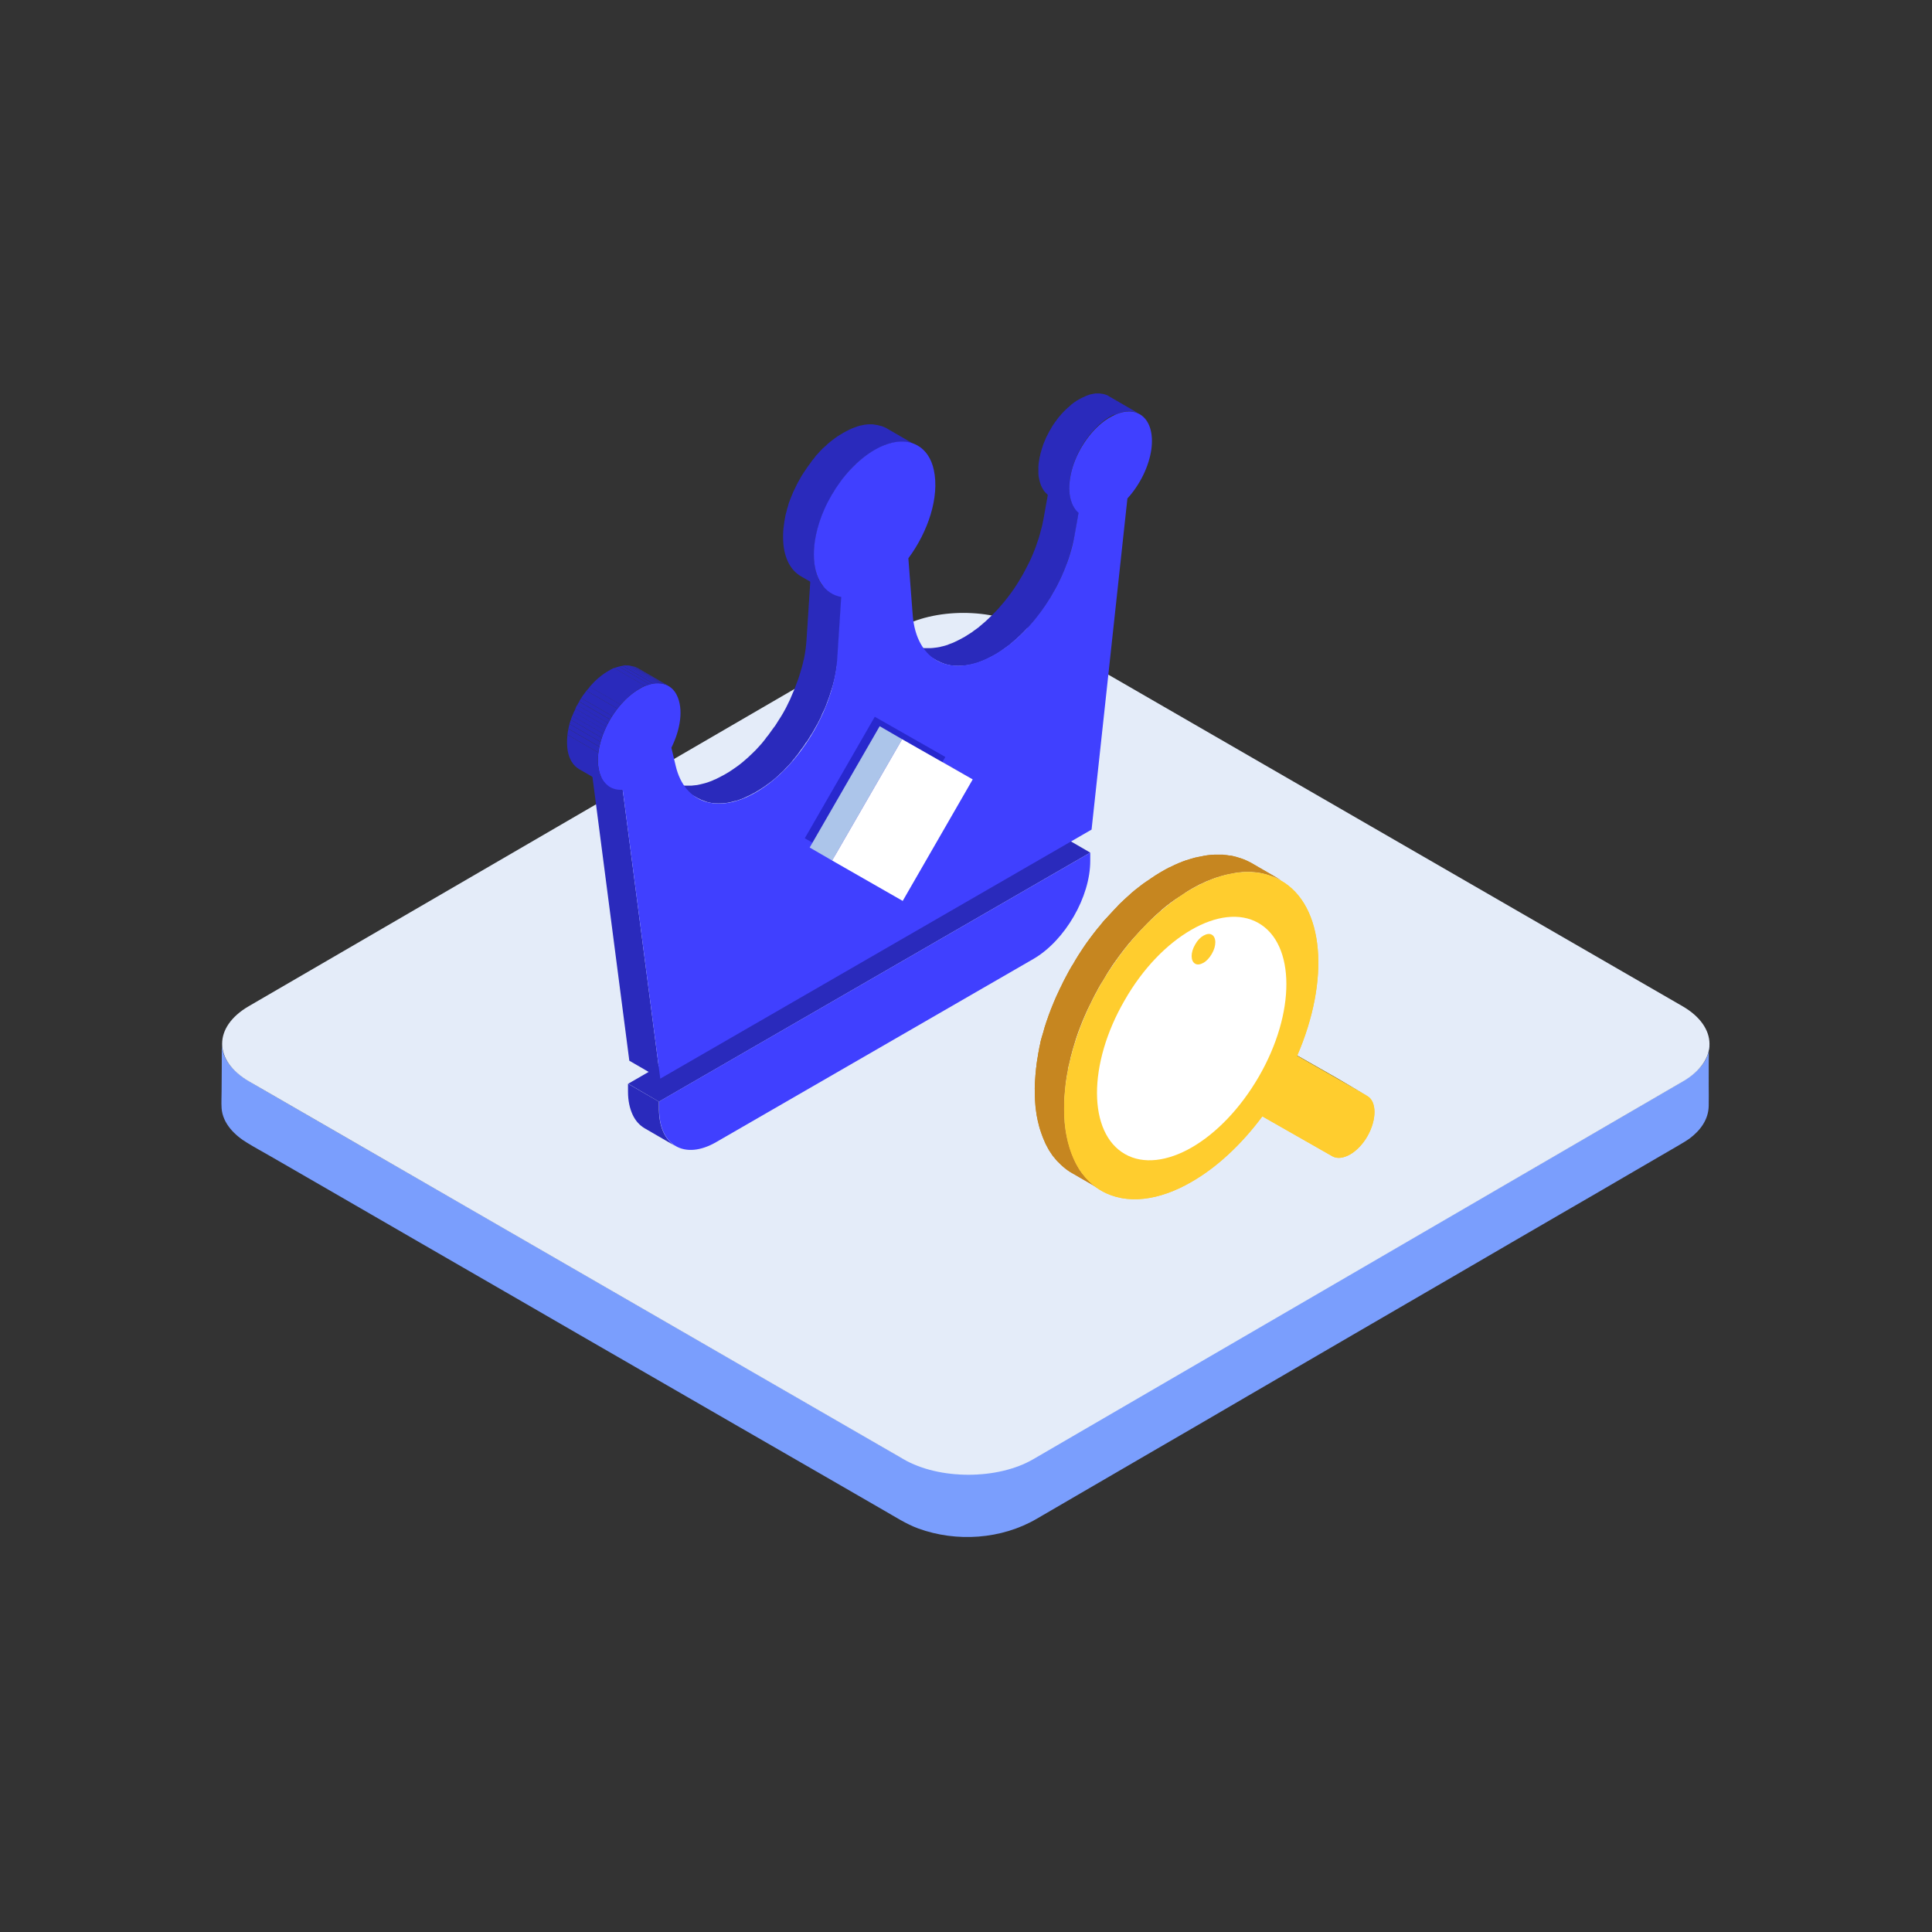 <?xml version="1.0" encoding="UTF-8" standalone="no"?>
<!-- Uploaded to: SVG Repo, www.svgrepo.com, Generator: SVG Repo Mixer Tools -->

<svg
   width="800"
   height="800"
   viewBox="0 0 1024 1024"
   class="icon"
   version="1.1"
   id="svg18"
   xmlns="http://www.w3.org/2000/svg"
   xmlns:svg="http://www.w3.org/2000/svg">
  <rect x="0" y="0" width="1024" height="1024" fill="#333333" stroke="none"/>
  <defs
     id="defs18" />
  <g
     id="g39"
     transform="translate(-0.246,0.704)">
    <path
       d="m 906.3,554.2 c -1.1,11 -11.2,16.5 -19.8,21.5 -8,4.6 -16,9.3 -23.9,13.9 -12.8,7.4 -25.5,14.8 -38.3,22.2 -16,9.3 -31.9,18.6 -47.9,27.8 -17.6,10.2 -35.2,20.5 -52.9,30.7 -17.7,10.3 -35.4,20.6 -53.2,30.9 -16.3,9.5 -32.5,18.9 -48.8,28.4 -13.3,7.7 -26.5,15.4 -39.8,23.1 -8.7,5 -17.4,10.1 -26.1,15.1 -6.6,3.8 -12.8,7.6 -20.3,9.8 -19.5,5.6 -41.1,3.7 -58.7,-6.5 -6.3,-3.7 -12.7,-7.3 -19,-11 -11.6,-6.7 -23.1,-13.3 -34.7,-20 -15.2,-8.8 -30.4,-17.6 -45.6,-26.3 -17.3,-10 -34.7,-20 -52,-30 -17.9,-10.3 -35.8,-20.7 -53.7,-31 -16.9,-9.8 -33.8,-19.5 -50.8,-29.3 l -43.2,-24.9 c -10.3,-6 -20.7,-11.9 -31,-17.9 -4.7,-2.7 -9.4,-5.4 -14.1,-8.2 -7.4,-4.3 -14.7,-11.1 -14.7,-20.3 0,8.4 0,16.8 -0.1,25.3 0,3 -0.2,6.1 0,9.2 0.6,8.1 7,14.4 13.7,18.4 4.1,2.5 8.3,4.8 12.5,7.2 10.8,6.2 21.6,12.5 32.4,18.7 15.6,9 31.1,18 46.7,27 18.5,10.7 37.1,21.4 55.6,32.1 19.3,11.2 38.6,22.3 58,33.5 18.4,10.6 36.7,21.2 55.1,31.8 15.3,8.8 30.5,17.6 45.8,26.4 10.3,6 20.7,11.9 31,17.9 6,3.4 11.9,7.3 18.4,9.7 20.3,7.4 44.1,5.8 62.8,-5.1 7.1,-4.1 14.2,-8.3 21.3,-12.4 13.1,-7.6 26.2,-15.2 39.2,-22.8 17.1,-9.9 34.1,-19.8 51.2,-29.8 19.1,-11.1 38.2,-22.2 57.2,-33.3 l 57.3,-33.3 c 17.1,-10 34.2,-19.9 51.4,-29.9 13.3,-7.7 26.6,-15.4 39.9,-23.2 7.3,-4.3 14.7,-8.5 22,-12.8 2.2,-1.3 4.5,-2.6 6.6,-4.1 5.6,-4.2 10,-10 10.1,-17.3 0.1,-3.7 0,-7.3 0,-11 0,-7.3 0,-14.7 0.1,-22 0.4,0.7 0.3,1.3 0.3,1.8 -0.1,0.2 0,-0.3 0,0 z m 0.1,-1.6 z"
       fill="#7a9efd"
       id="path1-3" />
    <path
       d="m 892,532.6 c 19,11 19.1,28.9 0.2,39.9 L 547.9,772.7 c -18.9,11 -49.8,11 -68.8,0 L 132.3,572.5 c -19,-11 -19.1,-28.9 -0.2,-39.9 L 476.5,332.4 c 18.9,-11 49.8,-11 68.8,0 z"
       fill="#e4ecf9"
       id="path2-8" />
    <path
       d="m 349.5,587.4 v -4.2 l -16.4,-9.5 v 4.2 c 0,4.8 0.9,8.8 2.4,12.1 1.5,3.3 3.7,5.7 6.4,7.3 l 16.4,9.5 c -5.4,-3.2 -8.7,-9.9 -8.8,-19.4 z"
       fill="#2a2abc"
       id="path3-7" />
    <path
       d="m 349.5,583.2 -16.3,-9.5 228.5,-132 16.4,9.5 z"
       fill="#2a2abc"
       id="path4-4" />
    <path
       d="m 578.1,451.2 v 4.2 c 0.1,19.2 -13.4,42.5 -30.2,52.2 l -168,97 c -16.7,9.7 -30.3,1.9 -30.3,-17.3 v -4.2 z"
       fill="#4040ff"
       id="path5-2" />
    <path
       d="m 591.1,219.1 c 0.4,-0.2 0.7,-0.3 1.1,-0.4 0.6,-0.2 1.1,-0.4 1.6,-0.6 0.3,-0.1 0.7,-0.2 1,-0.3 0.3,-0.1 0.6,-0.1 0.9,-0.2 0.4,-0.1 0.8,-0.1 1.2,-0.2 0.2,0 0.4,0 0.6,-0.1 h 1.7 c 0.6,0 1.1,0.1 1.6,0.2 0.1,0 0.3,0.1 0.4,0.1 l 1.2,0.3 c 0.1,0 0.2,0.1 0.4,0.1 0.5,0.2 1,0.4 1.4,0.7 l -16.4,-9.5 c 0,0 -0.1,0 -0.1,-0.1 -0.4,-0.2 -0.7,-0.4 -1.1,-0.5 -0.1,0 -0.1,0 -0.2,-0.1 -0.1,0 -0.2,-0.1 -0.4,-0.1 -0.2,-0.1 -0.4,-0.1 -0.6,-0.2 -0.2,-0.1 -0.4,-0.1 -0.6,-0.1 -0.1,0 -0.3,-0.1 -0.4,-0.1 h -0.2 c -0.4,-0.1 -0.9,-0.1 -1.3,-0.2 h -1.8 c -0.2,0 -0.4,0 -0.6,0.1 -0.2,0 -0.4,0 -0.6,0.1 -0.2,0 -0.4,0.1 -0.6,0.1 -0.3,0.1 -0.6,0.1 -0.9,0.2 -0.2,0 -0.3,0.1 -0.5,0.1 -0.2,0 -0.3,0.1 -0.5,0.2 -0.5,0.2 -1.1,0.3 -1.6,0.6 -0.2,0.1 -0.4,0.1 -0.5,0.2 l -0.6,0.3 c -0.2,0.1 -0.4,0.2 -0.5,0.2 -0.7,0.3 -1.4,0.7 -2.1,1.1 -0.4,0.2 -0.8,0.5 -1.2,0.7 -1,0.6 -2,1.3 -2.9,2.1 0,0 -0.1,0 -0.1,0.1 l -2.7,2.4 -0.1,0.1 -0.1,0.1 c -0.8,0.8 -1.6,1.6 -2.4,2.5 0,0.1 -0.1,0.1 -0.1,0.2 -0.1,0.1 -0.2,0.3 -0.4,0.4 -0.4,0.5 -0.9,1 -1.3,1.6 -0.3,0.3 -0.5,0.7 -0.7,1 -0.1,0.2 -0.3,0.4 -0.4,0.5 -0.1,0.1 -0.2,0.3 -0.3,0.4 -0.4,0.6 -0.9,1.3 -1.3,1.9 -0.1,0.2 -0.3,0.4 -0.4,0.7 -0.1,0.2 -0.2,0.3 -0.3,0.5 -0.1,0.2 -0.3,0.5 -0.4,0.7 -0.4,0.6 -0.7,1.2 -1,1.8 l -0.3,0.6 c -0.1,0.1 -0.2,0.3 -0.2,0.4 -0.1,0.2 -0.3,0.5 -0.4,0.7 -0.3,0.6 -0.6,1.2 -0.8,1.8 -0.1,0.2 -0.2,0.5 -0.3,0.7 -0.1,0.2 -0.1,0.3 -0.2,0.5 -0.1,0.2 -0.2,0.5 -0.3,0.7 -0.3,0.7 -0.5,1.3 -0.7,2 l -0.3,0.9 c -0.1,0.5 -0.3,0.9 -0.4,1.4 0,0.1 0,0.2 -0.1,0.3 -0.2,0.7 -0.4,1.4 -0.5,2.1 0,0.1 0,0.2 -0.1,0.3 -0.2,1 -0.4,1.9 -0.5,2.8 0,0.1 0,0.2 -0.1,0.3 v 0.3 c -0.1,0.9 -0.2,1.7 -0.2,2.5 v 3 c 0,0.7 0.1,1.5 0.2,2.2 0,0.1 0,0.2 0.1,0.4 0.1,0.6 0.2,1.2 0.4,1.8 0,0.1 0.1,0.2 0.1,0.4 l 0.6,1.8 c 0.1,0.1 0.1,0.2 0.2,0.4 0.2,0.5 0.5,1 0.8,1.5 0,0.1 0.1,0.1 0.1,0.2 0.3,0.5 0.6,1 1,1.4 l 0.3,0.3 1.2,1.2 -2.2,12.3 c -0.2,1.2 -0.5,2.3 -0.7,3.5 -0.2,0.9 -0.4,1.8 -0.7,2.7 -0.2,0.8 -0.4,1.5 -0.6,2.3 l -0.6,2.1 c -0.3,0.9 -0.6,1.7 -0.9,2.6 l -0.6,1.8 c -0.4,1 -0.7,1.9 -1.1,2.8 l -0.6,1.5 c -0.5,1.3 -1.1,2.5 -1.7,3.8 -0.1,0.1 -0.1,0.3 -0.2,0.4 -0.7,1.4 -1.4,2.8 -2.1,4.1 -0.2,0.4 -0.5,0.8 -0.7,1.3 -0.5,0.9 -1,1.9 -1.6,2.8 l -0.9,1.5 -1.5,2.4 c -0.4,0.6 -0.8,1.1 -1.1,1.7 l -1.5,2.1 c -0.5,0.6 -0.9,1.3 -1.4,1.9 -0.5,0.6 -0.9,1.2 -1.4,1.8 -0.6,0.8 -1.3,1.6 -2,2.4 l -1.8,2.1 c -0.3,0.3 -0.5,0.6 -0.8,0.9 -1,1.1 -2,2.1 -3,3.1 -0.7,0.6 -1.3,1.3 -2,1.9 -0.5,0.5 -1,0.9 -1.5,1.4 l -2.1,1.8 c -0.5,0.4 -1,0.8 -1.4,1.2 -0.8,0.6 -1.6,1.2 -2.5,1.8 l -1.2,0.9 c -1.2,0.8 -2.5,1.6 -3.8,2.4 -0.9,0.5 -1.8,1 -2.8,1.5 -0.3,0.1 -0.5,0.3 -0.8,0.4 -0.7,0.3 -1.4,0.7 -2.1,1 -0.2,0.1 -0.5,0.2 -0.7,0.3 -0.7,0.3 -1.3,0.5 -1.9,0.7 -0.1,0.1 -0.3,0.1 -0.4,0.2 -0.8,0.3 -1.6,0.5 -2.3,0.7 -0.4,0.1 -0.9,0.2 -1.3,0.3 -0.2,0.1 -0.5,0.1 -0.7,0.2 l -1.8,0.3 h -0.1 c -1,0.2 -2,0.2 -2.9,0.3 H 490 c -0.7,-0.1 -1.3,-0.1 -1.9,-0.2 -0.2,0 -0.4,-0.1 -0.6,-0.1 -0.7,-0.1 -1.5,-0.3 -2.2,-0.5 h -0.1 c -0.7,-0.2 -1.3,-0.4 -1.9,-0.7 -0.2,-0.1 -0.4,-0.2 -0.6,-0.2 -0.5,-0.2 -1.1,-0.5 -1.6,-0.8 -0.2,-0.1 -0.3,-0.2 -0.5,-0.3 l 16.4,9.5 c 0.1,0 0.2,0.1 0.2,0.1 0.1,0.1 0.2,0.1 0.3,0.1 0.5,0.3 1.1,0.5 1.6,0.8 0.1,0 0.2,0.1 0.3,0.1 0.1,0 0.2,0.1 0.3,0.1 0.6,0.3 1.3,0.5 1.9,0.7 h 0.1 c 0.7,0.2 1.4,0.4 2.2,0.5 0.1,0 0.2,0 0.2,0.1 h 0.4 c 0.6,0.1 1.3,0.2 1.9,0.2 h 0.4 c 0.8,0 1.7,0.1 2.5,0 h 0.5 c 1,-0.1 1.9,-0.1 2.9,-0.3 h 0.1 c 0.6,-0.1 1.2,-0.2 1.9,-0.3 0.2,0 0.4,-0.1 0.7,-0.2 l 1.2,-0.3 h 0.1 c 0.8,-0.2 1.5,-0.4 2.3,-0.7 0.1,0 0.3,-0.1 0.4,-0.2 0.6,-0.2 1.3,-0.5 1.9,-0.7 0.1,0 0.2,-0.1 0.2,-0.1 0.2,-0.1 0.3,-0.1 0.5,-0.2 0.7,-0.3 1.4,-0.6 2.1,-1 0.3,-0.1 0.5,-0.3 0.8,-0.4 0.9,-0.5 1.8,-0.9 2.8,-1.5 1.3,-0.7 2.5,-1.5 3.8,-2.4 l 1.2,-0.9 c 0.8,-0.6 1.6,-1.2 2.5,-1.8 0.5,-0.4 1,-0.8 1.4,-1.2 l 2.1,-1.8 c 0.5,-0.4 1,-0.9 1.5,-1.4 0.7,-0.6 1.3,-1.2 2,-1.9 l 0.1,-0.1 c 1,-1 1.9,-2 2.9,-3 0.3,-0.3 0.5,-0.6 0.8,-0.9 0.4,-0.4 0.7,-0.8 1.1,-1.2 0.3,-0.3 0.5,-0.6 0.7,-0.9 0.7,-0.8 1.3,-1.6 2,-2.4 0.3,-0.3 0.5,-0.6 0.8,-1 0.2,-0.3 0.4,-0.6 0.6,-0.8 0.5,-0.6 0.9,-1.3 1.4,-1.9 l 0.9,-1.2 c 0.2,-0.3 0.4,-0.6 0.6,-1 0.4,-0.6 0.8,-1.1 1.1,-1.7 0.2,-0.4 0.5,-0.7 0.7,-1.1 0.3,-0.4 0.5,-0.9 0.8,-1.3 l 0.9,-1.5 c 0.2,-0.3 0.3,-0.5 0.5,-0.8 0.4,-0.7 0.7,-1.3 1.1,-2 0.2,-0.4 0.5,-0.8 0.7,-1.3 0.1,-0.1 0.1,-0.3 0.2,-0.4 0.6,-1.2 1.3,-2.4 1.9,-3.7 v -0.1 c 0.1,-0.1 0.1,-0.3 0.2,-0.4 0.5,-1.1 1,-2.2 1.5,-3.2 0.1,-0.2 0.1,-0.4 0.2,-0.5 l 0.6,-1.5 c 0.3,-0.6 0.5,-1.3 0.8,-1.9 0.1,-0.3 0.2,-0.6 0.3,-1 l 0.6,-1.8 c 0.2,-0.5 0.3,-0.9 0.5,-1.4 0.1,-0.4 0.2,-0.8 0.4,-1.2 l 0.6,-2.1 c 0.1,-0.4 0.2,-0.7 0.3,-1.1 l 0.3,-1.2 c 0.2,-0.9 0.5,-1.8 0.7,-2.7 0.1,-0.4 0.2,-0.8 0.3,-1.1 0.2,-0.8 0.3,-1.6 0.5,-2.3 l 2.2,-12.3 -1.2,-1.2 -0.3,-0.3 c -0.4,-0.4 -0.7,-0.9 -1,-1.4 0,-0.1 -0.1,-0.1 -0.1,-0.2 -0.3,-0.5 -0.5,-1 -0.8,-1.5 -0.1,-0.1 -0.1,-0.2 -0.2,-0.4 -0.2,-0.6 -0.5,-1.2 -0.6,-1.8 0,-0.1 -0.1,-0.2 -0.1,-0.4 -0.2,-0.6 -0.3,-1.2 -0.4,-1.8 0,-0.1 0,-0.2 -0.1,-0.4 -0.1,-0.7 -0.2,-1.4 -0.2,-2.2 v -0.5 -2.2 -0.3 c 0,-0.8 0.1,-1.7 0.2,-2.5 0,-0.2 0.1,-0.4 0.1,-0.6 0.1,-0.9 0.3,-1.8 0.5,-2.8 0,-0.1 0.1,-0.2 0.1,-0.3 0.2,-0.7 0.3,-1.4 0.5,-2.1 0.2,-0.6 0.3,-1.1 0.5,-1.7 0.4,-1.2 0.8,-2.4 1.3,-3.6 0.1,-0.2 0.1,-0.3 0.2,-0.5 l 1.5,-3.3 c 0.1,-0.1 0.1,-0.3 0.2,-0.4 0.6,-1.1 1.2,-2.1 1.8,-3.2 0.1,-0.2 0.2,-0.3 0.3,-0.5 0.6,-1 1.3,-2 2,-3 0.1,-0.2 0.3,-0.4 0.4,-0.5 0.6,-0.9 1.3,-1.7 2,-2.6 0.1,-0.1 0.2,-0.3 0.4,-0.4 0.8,-1 1.7,-1.9 2.6,-2.8 l 0.1,-0.1 c 0.9,-0.9 1.8,-1.7 2.7,-2.4 0,0 0.1,0 0.1,-0.1 1,-0.8 1.9,-1.5 2.9,-2.1 0.4,-0.3 0.8,-0.5 1.2,-0.7 0.7,-0.4 1.4,-0.8 2.1,-1.1 0.1,0.3 0.2,0.2 0.4,0.1 z m -161.3,87.1 -2.1,32.5 c -0.1,1.6 -0.3,3.2 -0.5,4.9 0,0.2 -0.1,0.5 -0.1,0.7 -0.2,1.5 -0.5,3 -0.8,4.4 0,0.1 0,0.2 -0.1,0.3 -0.3,1.4 -0.6,2.7 -1,4.1 -0.1,0.3 -0.2,0.7 -0.3,1 -0.4,1.6 -1,3.2 -1.5,4.9 -0.1,0.4 -0.3,0.8 -0.5,1.3 -0.4,1.2 -0.9,2.3 -1.3,3.5 l -0.6,1.5 c -0.5,1.2 -1,2.3 -1.5,3.5 -0.2,0.4 -0.3,0.8 -0.5,1.2 -0.7,1.5 -1.5,3 -2.2,4.5 -0.2,0.3 -0.3,0.6 -0.5,0.9 -0.6,1.2 -1.3,2.3 -2,3.5 -0.3,0.5 -0.6,0.9 -0.9,1.4 -0.6,1 -1.3,2 -1.9,3 -0.3,0.5 -0.6,1 -1,1.4 -0.7,1 -1.4,1.9 -2.1,2.9 -0.3,0.5 -0.7,0.9 -1,1.4 -0.6,0.7 -1.2,1.4 -1.7,2.2 -0.6,0.7 -1.1,1.4 -1.7,2.1 -1,1.2 -2.1,2.3 -3.1,3.4 -0.2,0.3 -0.5,0.5 -0.8,0.8 -0.8,0.8 -1.6,1.6 -2.4,2.3 -0.5,0.5 -1,1 -1.5,1.4 -0.8,0.7 -1.5,1.3 -2.3,2 l -1.5,1.2 c -0.9,0.7 -1.7,1.3 -2.6,1.9 -0.4,0.3 -0.9,0.6 -1.3,0.9 -1.3,0.9 -2.7,1.8 -4,2.5 -0.9,0.5 -1.9,1 -2.8,1.5 -0.3,0.1 -0.5,0.3 -0.8,0.4 -0.7,0.4 -1.4,0.7 -2.2,1 l -0.6,0.3 c -0.7,0.3 -1.4,0.6 -2.1,0.8 -0.1,0 -0.2,0.1 -0.2,0.1 -0.8,0.3 -1.6,0.5 -2.3,0.7 l -1.2,0.3 c -0.3,0.1 -0.5,0.1 -0.8,0.2 -0.5,0.1 -1,0.2 -1.4,0.3 -0.2,0 -0.4,0.1 -0.5,0.1 h -0.1 c -1,0.1 -1.9,0.2 -2.8,0.3 h -3.6 c -0.7,-0.1 -1.3,-0.1 -1.9,-0.2 -0.2,0 -0.4,-0.1 -0.6,-0.1 -0.7,-0.1 -1.5,-0.3 -2.2,-0.5 -0.1,0 -0.1,0 -0.2,-0.1 -0.6,-0.2 -1.3,-0.4 -1.9,-0.7 -0.2,-0.1 -0.4,-0.2 -0.6,-0.2 -0.5,-0.2 -1.1,-0.5 -1.6,-0.8 -0.2,-0.1 -0.4,-0.2 -0.5,-0.3 l 16.4,9.5 c 0.1,0 0.2,0.1 0.2,0.1 0.1,0.1 0.2,0.1 0.3,0.1 0.5,0.3 1.1,0.5 1.6,0.8 0.1,0 0.2,0.1 0.3,0.1 0.1,0 0.2,0.1 0.3,0.1 0.6,0.2 1.2,0.5 1.9,0.7 0.1,0 0.1,0 0.2,0.1 0.7,0.2 1.4,0.4 2.2,0.5 0.1,0 0.2,0 0.2,0.1 h 0.4 c 0.6,0.1 1.3,0.2 1.9,0.2 h 0.4 c 0.8,0 1.7,0.1 2.5,0 h 0.5 c 0.9,-0.1 1.9,-0.1 2.8,-0.3 h 0.1 c 0.2,0 0.4,-0.1 0.5,-0.1 0.5,-0.1 0.9,-0.2 1.4,-0.3 0.3,-0.1 0.5,-0.1 0.8,-0.2 0.4,-0.1 0.7,-0.2 1.1,-0.3 h 0.2 c 0.8,-0.2 1.5,-0.4 2.3,-0.7 0.1,0 0.2,-0.1 0.2,-0.1 0.7,-0.2 1.4,-0.5 2.1,-0.8 0.1,0 0.1,0 0.2,-0.1 0.1,-0.1 0.3,-0.1 0.4,-0.2 0.7,-0.3 1.4,-0.6 2.2,-1 0.3,-0.1 0.5,-0.2 0.8,-0.4 0.9,-0.5 1.8,-1 2.8,-1.5 1.3,-0.8 2.7,-1.6 4,-2.5 0.4,-0.3 0.9,-0.6 1.3,-0.9 0.9,-0.6 1.7,-1.3 2.6,-1.9 l 1.5,-1.2 c 0.8,-0.6 1.5,-1.3 2.3,-2 0.5,-0.5 1,-0.9 1.5,-1.4 0.4,-0.4 0.9,-0.8 1.3,-1.2 0.4,-0.4 0.8,-0.8 1.1,-1.2 l 0.8,-0.8 c 1,-1 2,-2.1 2.9,-3.2 0.1,-0.1 0.1,-0.2 0.2,-0.3 0.6,-0.7 1.2,-1.4 1.7,-2.1 0.5,-0.6 1,-1.2 1.5,-1.9 0.1,-0.1 0.1,-0.2 0.2,-0.3 0.3,-0.5 0.7,-0.9 1,-1.4 0.6,-0.7 1.1,-1.5 1.7,-2.3 0.1,-0.2 0.3,-0.4 0.4,-0.6 0.3,-0.5 0.6,-1 1,-1.4 0.4,-0.6 0.8,-1.1 1.1,-1.7 0.3,-0.4 0.5,-0.8 0.8,-1.3 0.3,-0.5 0.6,-0.9 0.9,-1.4 0.2,-0.3 0.4,-0.7 0.6,-1 0.5,-0.8 0.9,-1.7 1.4,-2.5 0.2,-0.3 0.3,-0.6 0.5,-0.9 0,-0.1 0.1,-0.2 0.2,-0.3 0.6,-1.2 1.3,-2.5 1.9,-3.7 0.1,-0.2 0.1,-0.3 0.2,-0.5 0.2,-0.4 0.4,-0.8 0.5,-1.2 0.3,-0.7 0.7,-1.4 1,-2.1 0.2,-0.4 0.4,-0.9 0.6,-1.3 l 0.6,-1.5 c 0.1,-0.4 0.3,-0.7 0.4,-1.1 l 0.9,-2.4 c 0.1,-0.4 0.3,-0.8 0.5,-1.3 0,-0.1 0.1,-0.3 0.1,-0.4 0.5,-1.5 0.9,-3 1.4,-4.4 0.1,-0.3 0.2,-0.7 0.3,-1 0.3,-1.3 0.7,-2.6 1,-3.9 v -0.2 c 0,-0.1 0,-0.2 0.1,-0.3 0.3,-1.5 0.6,-3 0.8,-4.4 0,-0.2 0.1,-0.5 0.1,-0.7 0,-0.2 0,-0.3 0.1,-0.5 0.2,-1.5 0.3,-3 0.4,-4.4 l 2.1,-32.5 z"
       fill="#2a2abc"
       id="path6-7" />
    <path
       d="m 470.6,234.7 c 0.6,-0.2 1.3,-0.4 1.9,-0.5 0.7,-0.2 1.4,-0.3 2,-0.4 0.2,0 0.3,-0.1 0.5,-0.1 0.8,-0.1 1.5,-0.2 2.2,-0.2 h 2.1 c 0.4,0 0.9,0.1 1.3,0.2 0.2,0 0.4,0 0.6,0.1 0.6,0.1 1.2,0.2 1.8,0.4 0.1,0 0.3,0.1 0.4,0.2 0.4,0.1 0.9,0.3 1.3,0.5 l 0.6,0.3 c 0.4,0.2 0.7,0.3 1.1,0.5 L 470,226.2 c -0.1,0 -0.1,-0.1 -0.2,-0.1 -0.3,-0.2 -0.6,-0.3 -0.9,-0.4 l -0.6,-0.3 h -0.1 c -0.4,-0.2 -0.8,-0.3 -1.3,-0.4 -0.1,0 -0.3,-0.1 -0.4,-0.1 -0.6,-0.2 -1.2,-0.3 -1.8,-0.4 -0.2,0 -0.4,0 -0.6,-0.1 -0.4,-0.1 -0.9,-0.1 -1.3,-0.2 h -2 c -0.7,0 -1.5,0.1 -2.2,0.2 h -0.1 c -0.1,0 -0.3,0.1 -0.4,0.1 -0.7,0.1 -1.3,0.3 -2,0.4 -0.1,0 -0.2,0 -0.3,0.1 -0.5,0.1 -1.1,0.3 -1.6,0.5 -0.8,0.3 -1.5,0.5 -2.2,0.8 -0.3,0.1 -0.6,0.3 -0.9,0.4 -0.3,0.1 -0.5,0.2 -0.8,0.4 -1,0.5 -2.1,1 -3.1,1.6 -1,0.6 -2.1,1.3 -3.1,1.9 -0.3,0.2 -0.6,0.5 -1,0.7 -0.7,0.5 -1.4,1 -2,1.5 -0.4,0.3 -0.7,0.6 -1.1,0.9 -0.6,0.5 -1.2,1 -1.8,1.6 -0.4,0.3 -0.7,0.7 -1.1,1 -0.2,0.2 -0.5,0.4 -0.7,0.6 l -0.7,0.7 c -0.7,0.7 -1.4,1.5 -2.1,2.3 l -0.7,0.7 c -0.2,0.2 -0.4,0.4 -0.5,0.7 l -1.2,1.5 c -0.3,0.3 -0.5,0.6 -0.8,1 l -0.6,0.9 -0.9,1.2 c -0.2,0.3 -0.4,0.5 -0.6,0.8 -0.3,0.5 -0.7,1 -1,1.5 l -0.6,0.9 c -0.1,0.1 -0.2,0.2 -0.3,0.4 -0.6,0.9 -1.1,1.8 -1.7,2.7 0,0.1 -0.1,0.1 -0.1,0.2 l -0.3,0.6 c -0.4,0.6 -0.7,1.3 -1.1,1.9 -0.2,0.3 -0.3,0.6 -0.5,1 -0.2,0.3 -0.3,0.6 -0.5,1 -0.1,0.3 -0.3,0.5 -0.4,0.8 -0.4,0.8 -0.7,1.6 -1.1,2.3 -0.1,0.1 -0.1,0.2 -0.2,0.4 v 0.1 c -0.4,1 -0.8,1.9 -1.2,2.9 -0.1,0.2 -0.1,0.4 -0.2,0.5 -0.1,0.4 -0.3,0.7 -0.4,1.1 -0.2,0.5 -0.4,0.9 -0.5,1.4 -0.1,0.4 -0.2,0.8 -0.3,1.1 -0.1,0.4 -0.3,0.9 -0.4,1.3 -0.1,0.3 -0.2,0.5 -0.2,0.8 -0.1,0.5 -0.2,1 -0.4,1.5 -0.1,0.5 -0.3,1.1 -0.4,1.6 0,0.2 -0.1,0.4 -0.1,0.6 -0.1,0.4 -0.1,0.8 -0.2,1.2 -0.2,0.9 -0.3,1.7 -0.4,2.6 0,0.2 -0.1,0.5 -0.1,0.7 -0.1,0.5 -0.1,1.1 -0.2,1.6 0,0.4 -0.1,0.8 -0.1,1.1 -0.1,1.2 -0.1,2.4 -0.1,3.6 0,10.1 3.6,17.2 9.4,20.6 l 16.4,9.5 c -5.8,-3.4 -9.4,-10.5 -9.4,-20.6 0,-1.2 0.1,-2.4 0.1,-3.6 0,-0.4 0.1,-0.8 0.1,-1.1 0.1,-0.8 0.2,-1.5 0.3,-2.3 0.1,-0.9 0.3,-1.7 0.4,-2.6 0.1,-0.6 0.2,-1.2 0.3,-1.7 0.1,-0.5 0.3,-1.1 0.4,-1.6 0.2,-0.8 0.4,-1.5 0.6,-2.3 0.1,-0.4 0.3,-0.9 0.4,-1.3 0.3,-0.9 0.6,-1.7 0.9,-2.6 0.1,-0.4 0.2,-0.7 0.4,-1.1 0.4,-1.2 0.9,-2.4 1.4,-3.5 0.1,-0.1 0.1,-0.2 0.2,-0.3 0.5,-1.1 1,-2.1 1.5,-3.2 0.2,-0.3 0.3,-0.6 0.5,-1 0.5,-1 1,-1.9 1.5,-2.9 l 0.3,-0.6 c 0.6,-1.1 1.3,-2.2 2,-3.3 l 0.6,-0.9 c 0.5,-0.8 1.1,-1.5 1.6,-2.3 l 0.9,-1.2 c 0.5,-0.6 1,-1.2 1.4,-1.9 l 1.2,-1.5 c 0.4,-0.5 0.8,-0.9 1.2,-1.4 0.7,-0.8 1.4,-1.5 2.1,-2.3 l 1.4,-1.4 c 0.4,-0.3 0.7,-0.7 1.1,-1 0.6,-0.5 1.2,-1.1 1.8,-1.6 0.4,-0.3 0.7,-0.6 1.1,-0.9 0.7,-0.5 1.3,-1 2,-1.5 0.3,-0.2 0.6,-0.5 1,-0.7 1,-0.7 2,-1.3 3.1,-1.9 1,-0.6 2,-1.1 3.1,-1.6 0.3,-0.1 0.5,-0.2 0.8,-0.4 1.2,-0.7 2.2,-1.1 3.2,-1.4 z M 350.2,571 l -16.4,-9.5 -19.9,-153.2 16.4,9.6 z"
       fill="#2a2abc"
       id="path7-7" />
    <path
       d="m 463.7,237.8 c 2.3,-1.3 4.6,-2.4 7,-3.2 12.1,-4 21.9,1.5 24.5,13.8 3.1,14.4 -3.1,32.8 -13.5,46.8 l 2.3,30 c 1.9,24.9 20.8,34.1 43.5,21 20.2,-11.6 37.6,-37.6 42.2,-62.8 l 2.2,-12.3 c -4.8,-4.2 -6.6,-12.8 -3.1,-24.3 3.2,-10.3 10.5,-20.5 18.6,-25.6 0.4,-0.3 0.8,-0.5 1.2,-0.7 14,-8.1 24.1,0.4 21.9,16.9 -1.3,9.3 -6.2,19 -12.7,26.1 L 578.8,439 350.2,571 330.3,417.9 c -6.5,0.4 -11.5,-3.5 -12.8,-11.4 -2.4,-13.8 7.6,-34 21.7,-42.1 0.4,-0.2 0.8,-0.4 1.2,-0.7 8,-4.2 15.4,-2.5 18.6,4.1 3.6,7.4 1.9,18.1 -2.9,27.8 l 2.3,9.7 c 4.7,19.8 22.3,25.6 42.4,14 22.7,-13.1 41.5,-44 43.2,-71.1 l 2.1,-32.5 c -8.7,-1.6 -14.5,-9.6 -14.5,-22.5 0,-20.3 14.3,-45.1 32.1,-55.4 z"
       fill="#4040ff"
       id="path8-9" />
    <path
       d="m 323.5,416.4 -16.4,-9.5 c -3,-1.8 -5.2,-5.1 -6,-9.9 -0.4,-2.6 -0.4,-5.4 -0.1,-8.3 l 16.4,9.5 c -0.4,2.9 -0.4,5.7 0.1,8.3 0.8,4.8 2.9,8.1 6,9.9"
       fill="#2a2abc"
       id="path9-3" />
    <path
       d="M 317.4,398.2 301,388.7 c 0.1,-1 0.3,-2.1 0.5,-3.1 l 16.4,9.5 c -0.2,1 -0.4,2 -0.5,3.1 m 0.5,-3.2 -16.4,-9.5 c 0.2,-0.8 0.4,-1.7 0.6,-2.5 l 16.4,9.5 c -0.2,0.9 -0.4,1.7 -0.6,2.5"
       fill="#2a2abc"
       id="path10-1" />
    <path
       d="M 318.5,392.5 302.1,383 c 0.2,-0.7 0.4,-1.5 0.7,-2.2 l 16.4,9.5 c -0.2,0.7 -0.4,1.5 -0.7,2.2"
       fill="#2a2abc"
       id="path11-9" />
    <path
       d="m 319.2,390.3 -16.4,-9.5 c 0.2,-0.7 0.5,-1.4 0.7,-2.1 l 16.4,9.5 c -0.2,0.7 -0.4,1.4 -0.7,2.1 m 0.8,-2.1 -16.4,-9.5 c 0.3,-0.7 0.5,-1.3 0.8,-2 l 16.4,9.5 c -0.3,0.7 -0.6,1.4 -0.8,2"
       fill="#2a2abc"
       id="path12-8" />
    <path
       d="m 320.8,386.3 -16.4,-9.5 c 0.3,-0.6 0.6,-1.3 0.9,-1.9 l 16.4,9.5 c -0.4,0.6 -0.6,1.2 -0.9,1.9"
       fill="#2a2abc"
       id="path13-6" />
    <path
       d="m 321.6,384.4 -16.4,-9.5 c 0.3,-0.6 0.6,-1.2 0.9,-1.9 l 16.4,9.5 c -0.2,0.6 -0.5,1.2 -0.9,1.9 m 1,-1.9 -16.4,-9.5 c 0.3,-0.6 0.7,-1.2 1,-1.8 l 16.4,9.5 c -0.3,0.6 -0.7,1.2 -1,1.8 m 1,-1.9 -16.4,-9.5 c 0.4,-0.6 0.7,-1.2 1.1,-1.8 l 16.4,9.5 c -0.3,0.6 -0.7,1.2 -1.1,1.8"
       fill="#2a2abc"
       id="path14-5" />
    <path
       d="m 324.7,378.8 -16.4,-9.5 c 0.4,-0.6 0.8,-1.3 1.3,-1.9 l 16.4,9.5 c -0.4,0.6 -0.8,1.3 -1.3,1.9 m 1.3,-1.9 -16.4,-9.5 c 0.5,-0.7 1,-1.3 1.5,-2 l 16.4,9.5 c -0.5,0.7 -1,1.3 -1.5,2"
       fill="#2a2abc"
       id="path15-0" />
    <path
       d="m 327.5,374.9 -16.4,-9.5 1.8,-2.1 16.4,9.5 c -0.7,0.7 -1.3,1.4 -1.8,2.1"
       fill="#2a2abc"
       id="path16-2" />
    <path
       d="m 329.2,372.8 -16.4,-9.5 c 0.8,-0.9 1.6,-1.7 2.4,-2.6 l 16.4,9.5 c -0.8,0.9 -1.6,1.7 -2.4,2.6 m 2.4,-2.6 -16.4,-9.5 c 2.3,-2.3 4.9,-4.3 7.5,-5.8 0.4,-0.2 0.8,-0.4 1.2,-0.7 l 1.8,-0.9 16.4,9.5 c -0.6,0.3 -1.2,0.5 -1.8,0.9 -0.4,0.2 -0.8,0.4 -1.2,0.7 -2.6,1.6 -5.1,3.5 -7.5,5.8"
       fill="#2a2abc"
       id="path17-8" />
    <path
       d="m 342.2,362.9 -16.4,-9.5 c 0.8,-0.3 1.7,-0.6 2.5,-0.8 l 16.4,9.5 c -0.8,0.2 -1.7,0.5 -2.5,0.8"
       fill="#2a2abc"
       id="path18-6" />
    <path
       d="m 344.7,362.1 -16.4,-9.5 c 0.6,-0.2 1.3,-0.3 1.9,-0.4 l 16.4,9.5 c -0.7,0 -1.3,0.2 -1.9,0.4 m 1.9,-0.5 -16.4,-9.5 c 0.6,-0.1 1.1,-0.1 1.6,-0.2 l 16.4,9.5 c -0.5,0.1 -1.1,0.2 -1.6,0.2"
       fill="#2a2abc"
       id="path19" />
    <path
       d="M 348.2,361.5 331.8,352 h 1.5 l 16.4,9.5 h -1.5"
       fill="#2a2abc"
       id="path20" />
    <path
       d="M 349.6,361.5 333.2,352 c 0.5,0 0.9,0.1 1.3,0.2 l 16.4,9.5 c -0.4,-0.1 -0.8,-0.2 -1.3,-0.2 m 1.4,0.2 -16.4,-9.5 1.2,0.3 16.4,9.5 c -0.4,-0.2 -0.8,-0.3 -1.2,-0.3 m 1.2,0.2 -16.4,-9.5 c 0.4,0.1 0.8,0.3 1.2,0.4 l 16.4,9.5 c -0.4,-0.1 -0.8,-0.2 -1.2,-0.4"
       fill="#2a2abc"
       id="path21" />
    <path
       d="M 353.4,362.3 337,352.8 c 0.4,0.2 0.7,0.3 1.1,0.5 l 16.4,9.5 c -0.4,-0.1 -0.8,-0.3 -1.1,-0.5"
       fill="#2a2abc"
       id="path22" />
    <path
       d="m 354.5,362.9 -16.4,-9.5 c 0,0 0.1,0 0.1,0.1 l 16.4,9.5 -0.1,-0.1"
       fill="#2a2abc"
       id="path23" />
    <path
       d="m 478.4,391.1 -11.9,-6.9 37.4,21.3 11.9,6.9 z"
       fill="#9e9e9e"
       id="path24" />
    <path
       d="m 463.9,379.2 37.4,21.3 -37.1,64.4 -37.4,-21.3 z"
       fill="#2828ce"
       id="path25" />
    <path
       d="m 441.3,455.4 -11.9,-6.9 37.1,-64.3 11.9,6.9 z"
       fill="#acc5ea"
       id="path26" />
    <path
       d="m 805.319,882.582 -15.9,-9.3 37.2,21.2 15.8,9.3 z"
       fill="#9e7f1d"
       id="path9-5"
       transform="translate(-117.504,-323.591)" />
    <path
       d="m 696.519,950.382 c -0.3,-0.3 -0.6,-0.5 -0.9,-0.8 l -1.5,-1.5 -0.8,-0.8 -1.5,-1.8 c -0.2,-0.2 -0.4,-0.5 -0.6,-0.7 -0.6,-0.9 -1.3,-1.7 -1.8,-2.7 -0.1,-0.2 -0.2,-0.3 -0.3,-0.5 -0.5,-0.8 -0.9,-1.6 -1.3,-2.4 -0.2,-0.3 -0.3,-0.7 -0.5,-1 l -0.9,-2.1 c -0.2,-0.4 -0.3,-0.8 -0.5,-1.2 -0.3,-0.7 -0.5,-1.4 -0.8,-2.2 -0.1,-0.4 -0.3,-0.8 -0.4,-1.2 -0.3,-0.9 -0.5,-1.8 -0.8,-2.7 -0.1,-0.3 -0.1,-0.5 -0.2,-0.8 -0.3,-1.2 -0.6,-2.4 -0.8,-3.6 -0.1,-0.3 -0.1,-0.6 -0.2,-1 -0.2,-0.9 -0.3,-1.9 -0.4,-2.8 -0.1,-0.5 -0.1,-0.9 -0.2,-1.4 -0.1,-0.9 -0.2,-1.7 -0.2,-2.6 0,-0.5 -0.1,-1 -0.1,-1.5 -0.1,-0.9 -0.1,-1.8 -0.1,-2.8 v -1.4 -3.7 -0.5 c 0.1,-1.4 0.1,-2.9 0.3,-4.3 0,-0.4 0.1,-0.9 0.1,-1.3 0.1,-1 0.2,-2.1 0.3,-3.1 0.1,-0.6 0.1,-1.1 0.2,-1.7 0.1,-0.9 0.3,-1.8 0.4,-2.7 0.1,-0.6 0.2,-1.1 0.3,-1.7 0.2,-0.9 0.4,-1.9 0.5,-2.9 0.1,-0.6 0.2,-1.1 0.4,-1.7 0.1,-0.6 0.3,-1.2 0.4,-1.7 0.2,-0.8 0.4,-1.5 0.5,-2.3 0.2,-0.6 0.3,-1.2 0.5,-1.8 0.2,-0.6 0.3,-1.3 0.5,-1.9 l 1.8,-6 c 0.1,-0.4 0.3,-0.8 0.4,-1.2 0.5,-1.6 1.1,-3.1 1.7,-4.7 0.2,-0.4 0.3,-0.9 0.5,-1.3 0.7,-1.8 1.4,-3.5 2.2,-5.3 0.1,-0.3 0.3,-0.6 0.4,-0.9 0.6,-1.4 1.3,-2.9 2,-4.3 0.3,-0.5 0.5,-1.1 0.8,-1.6 0.6,-1.3 1.3,-2.7 2,-4 0.2,-0.4 0.4,-0.9 0.7,-1.3 0.8,-1.6 1.7,-3.2 2.6,-4.7 0.3,-0.5 0.6,-1 0.9,-1.4 0.8,-1.4 1.7,-2.8 2.5,-4.2 0.3,-0.5 0.6,-1 0.9,-1.4 1.1,-1.8 2.3,-3.5 3.5,-5.2 1.3,-1.8 2.6,-3.6 4,-5.4 0.4,-0.5 0.7,-0.9 1.1,-1.4 l 1.2,-1.5 c 0.5,-0.6 1,-1.3 1.6,-1.9 0.4,-0.5 0.8,-1 1.3,-1.5 0.5,-0.5 0.9,-1.1 1.4,-1.6 0.7,-0.8 1.5,-1.6 2.2,-2.4 0.4,-0.4 0.8,-0.9 1.2,-1.3 0.8,-0.9 1.7,-1.7 2.5,-2.6 l 0.9,-0.9 1,-1 c 0.6,-0.6 1.3,-1.2 1.9,-1.8 0.4,-0.4 0.8,-0.7 1.2,-1.1 0.6,-0.5 1.2,-1.1 1.8,-1.6 0.4,-0.4 0.8,-0.7 1.2,-1.1 l 1.8,-1.5 c 0.4,-0.3 0.8,-0.7 1.3,-1 0.6,-0.5 1.2,-0.9 1.8,-1.4 0.4,-0.3 0.8,-0.6 1.3,-0.9 0.6,-0.5 1.2,-0.9 1.9,-1.3 0.4,-0.3 0.8,-0.6 1.2,-0.8 0.7,-0.5 1.4,-0.9 2.1,-1.4 0.3,-0.2 0.7,-0.4 1,-0.7 1,-0.6 2,-1.3 3.1,-1.9 1.4,-0.8 2.8,-1.6 4.2,-2.3 0.4,-0.2 0.7,-0.4 1.1,-0.5 1.3,-0.6 2.6,-1.3 4,-1.8 0.1,0 0.2,-0.1 0.3,-0.1 1.2,-0.5 2.4,-1 3.6,-1.4 0.4,-0.1 0.7,-0.2 1.1,-0.3 0.9,-0.3 1.7,-0.6 2.6,-0.8 0.5,-0.1 1,-0.3 1.5,-0.4 0.5,-0.1 1,-0.2 1.4,-0.3 0.5,-0.1 1.1,-0.2 1.6,-0.3 0.5,-0.1 0.9,-0.2 1.4,-0.3 0.6,-0.1 1.3,-0.2 1.9,-0.3 0.3,0 0.6,-0.1 0.9,-0.1 0.9,-0.1 1.8,-0.2 2.7,-0.2 h 3.6 c 0.5,0 1,0.1 1.5,0.1 1.1,0.1 2.1,0.2 3.1,0.4 0.2,0 0.3,0 0.5,0.1 1.1,0.2 2.2,0.5 3.3,0.8 l 0.9,0.3 c 0.8,0.3 1.6,0.5 2.4,0.8 0.3,0.1 0.6,0.3 1,0.4 0.9,0.4 1.8,0.8 2.7,1.3 0.1,0.1 0.3,0.1 0.4,0.2 l -15.9,-9.2 -0.1,-0.1 c -0.1,-0.1 -0.2,-0.1 -0.3,-0.1 -0.9,-0.5 -1.8,-0.9 -2.7,-1.3 -0.1,-0.1 -0.3,-0.1 -0.4,-0.2 -0.2,-0.1 -0.4,-0.1 -0.6,-0.2 -0.8,-0.3 -1.6,-0.6 -2.4,-0.8 -0.2,-0.1 -0.4,-0.1 -0.6,-0.2 -0.1,0 -0.2,0 -0.3,-0.1 -1.1,-0.3 -2.2,-0.6 -3.3,-0.8 h -0.5 c -1,-0.2 -2.1,-0.3 -3.1,-0.4 -0.2,0 -0.3,0 -0.5,-0.1 h -4.5 -0.1 c -0.9,0 -1.8,0.1 -2.7,0.2 -0.3,0 -0.6,0.1 -0.9,0.1 -0.4,0.1 -0.9,0.1 -1.3,0.2 -0.2,0 -0.4,0.1 -0.6,0.1 -0.5,0.1 -0.9,0.2 -1.4,0.3 -0.5,0.1 -1.1,0.2 -1.6,0.3 -0.5,0.1 -0.9,0.2 -1.4,0.3 -0.3,0.1 -0.6,0.1 -0.9,0.2 -0.2,0.1 -0.4,0.1 -0.6,0.2 -0.9,0.2 -1.7,0.5 -2.6,0.8 -0.4,0.1 -0.7,0.2 -1.1,0.3 -1.2,0.4 -2.4,0.9 -3.6,1.4 h -0.1 c -0.1,0 -0.2,0.1 -0.2,0.1 -1.3,0.5 -2.6,1.2 -3.9,1.8 -0.4,0.2 -0.7,0.4 -1.1,0.5 -1.4,0.7 -2.8,1.5 -4.2,2.3 -1,0.6 -2,1.2 -3.1,1.9 -0.3,0.2 -0.7,0.4 -1,0.7 -0.7,0.4 -1.4,0.9 -2.1,1.4 -0.4,0.3 -0.8,0.6 -1.2,0.8 -0.6,0.4 -1.3,0.9 -1.9,1.3 l -1.2,0.9 c -0.6,0.5 -1.2,0.9 -1.8,1.4 -0.4,0.3 -0.8,0.7 -1.3,1 l -1.8,1.5 c -0.4,0.3 -0.8,0.7 -1.2,1.1 -0.6,0.5 -1.2,1.1 -1.8,1.6 -0.4,0.4 -0.8,0.7 -1.2,1.1 -0.6,0.6 -1.3,1.2 -1.9,1.8 -0.3,0.3 -0.7,0.6 -1,1 l -0.2,0.2 c -0.2,0.2 -0.5,0.5 -0.7,0.8 -0.8,0.8 -1.7,1.7 -2.5,2.6 -0.4,0.4 -0.8,0.9 -1.2,1.3 -0.7,0.8 -1.5,1.6 -2.2,2.4 -0.2,0.3 -0.5,0.5 -0.7,0.7 -0.2,0.3 -0.5,0.6 -0.7,0.8 l -1.2,1.5 c -0.5,0.6 -1,1.3 -1.6,1.9 l -1.2,1.5 c -0.2,0.3 -0.4,0.5 -0.6,0.8 -0.2,0.2 -0.3,0.4 -0.5,0.6 -1.3,1.8 -2.7,3.5 -4,5.4 -1.2,1.7 -2.3,3.4 -3.4,5.1 -0.1,0.2 -0.3,0.4 -0.4,0.6 -0.2,0.3 -0.3,0.5 -0.5,0.8 -0.9,1.4 -1.7,2.8 -2.5,4.2 -0.2,0.3 -0.3,0.5 -0.5,0.8 -0.1,0.2 -0.3,0.4 -0.4,0.6 -0.9,1.6 -1.8,3.1 -2.6,4.7 -0.1,0.1 -0.1,0.2 -0.2,0.4 -0.2,0.3 -0.3,0.6 -0.5,0.9 -0.7,1.3 -1.4,2.7 -2,4 -0.1,0.3 -0.3,0.6 -0.4,0.8 -0.1,0.3 -0.2,0.5 -0.4,0.8 -0.7,1.4 -1.3,2.9 -2,4.3 -0.1,0.2 -0.2,0.5 -0.3,0.7 0,0.1 -0.1,0.1 -0.1,0.2 -0.8,1.8 -1.5,3.6 -2.2,5.3 -0.1,0.2 -0.1,0.3 -0.2,0.5 -0.1,0.3 -0.2,0.6 -0.3,0.8 -0.6,1.6 -1.2,3.1 -1.7,4.7 -0.1,0.3 -0.2,0.5 -0.3,0.8 0,0.1 -0.1,0.2 -0.1,0.3 -0.7,2 -1.3,4 -1.8,6 -0.1,0.2 -0.1,0.4 -0.2,0.5 -0.1,0.5 -0.2,0.9 -0.4,1.4 -0.2,0.6 -0.3,1.2 -0.5,1.8 -0.2,0.8 -0.4,1.5 -0.5,2.3 -0.1,0.6 -0.3,1.2 -0.4,1.8 0,0.2 -0.1,0.4 -0.1,0.6 -0.1,0.4 -0.1,0.8 -0.2,1.1 -0.2,1 -0.4,1.9 -0.5,2.9 -0.1,0.6 -0.2,1.1 -0.3,1.7 -0.1,0.9 -0.3,1.8 -0.4,2.7 0,0.3 -0.1,0.7 -0.1,1 0,0.2 0,0.4 -0.1,0.7 -0.1,1 -0.2,2.1 -0.3,3.1 0,0.4 -0.1,0.9 -0.1,1.3 -0.1,1.4 -0.2,2.9 -0.3,4.3 v 0.4 c 0,1.3 -0.1,2.5 0,3.8 v 1.3 c 0,0.9 0.1,1.9 0.1,2.8 0,0.5 0.1,1 0.1,1.5 0.1,0.9 0.1,1.7 0.2,2.6 0.1,0.5 0.1,0.9 0.2,1.4 0.1,1 0.3,1.9 0.4,2.8 0.1,0.3 0.1,0.7 0.2,1 0.2,1.2 0.5,2.4 0.8,3.6 0.1,0.3 0.1,0.5 0.2,0.8 0.2,0.9 0.5,1.8 0.8,2.7 0.1,0.4 0.3,0.8 0.4,1.2 0.3,0.7 0.5,1.5 0.8,2.2 0.2,0.4 0.3,0.8 0.5,1.2 l 0.9,2.1 c 0.2,0.3 0.3,0.7 0.5,1 0.4,0.8 0.9,1.6 1.3,2.4 0.1,0.2 0.2,0.3 0.3,0.5 l 1.8,2.7 c 0.2,0.2 0.4,0.5 0.6,0.7 l 1.5,1.8 c 0.3,0.3 0.5,0.6 0.8,0.8 l 1.5,1.5 c 0.3,0.3 0.6,0.5 0.9,0.8 0.5,0.5 1.1,0.9 1.7,1.4 0.3,0.2 0.5,0.4 0.8,0.6 0.9,0.6 1.7,1.2 2.7,1.7 l 15.9,9.2 c -0.9,-0.5 -1.8,-1.1 -2.7,-1.7 -0.3,-0.2 -0.5,-0.4 -0.8,-0.6 -1,-0.4 -1.5,-0.8 -2.1,-1.3 z"
       fill="#c68620"
       id="path10-4"
       transform="translate(-117.504,-323.591)" />
    <path
       d="m 748.919,794.382 c 17.2,-10 34.5,-12.4 47.7,-4.8 23.2,13.2 26.1,52.7 8.6,93 l 37.2,21.2 c 5.1,2.9 5.1,12.5 0.1,21.3 -2.5,4.4 -5.9,7.8 -9.2,9.7 -3.4,1.9 -6.7,2.4 -9.3,1 l -37.2,-21.2 c -11.3,15.2 -24.4,27.2 -37.5,34.7 -17.2,10 -34.5,12.3 -47.7,4.8 -26.4,-15 -26.5,-64.1 -0.3,-109.5 13.2,-22.7 30.4,-40.2 47.6,-50.2 z"
       fill="#ffcd2e"
       id="path11-3"
       transform="translate(-117.504,-323.591)" />
    <path
       d="m 749.219,815.682 c 12.8,-7.4 25.7,-9.2 35.5,-3.6 19.7,11.2 19.8,47.7 0.2,81.5 -9.8,16.9 -22.6,30 -35.4,37.4 -12.8,7.4 -25.7,9.2 -35.5,3.6 -19.7,-11.2 -19.8,-47.7 -0.2,-81.5 9.7,-17 22.5,-30 35.4,-37.4 z"
       fill="#ffffff"
       id="path12-1"
       transform="translate(-117.504,-323.591)" />
    <path
       d="m 755.619,818.782 c 1.6,-0.9 3.2,-1.2 4.4,-0.5 2.5,1.4 2.5,6 0,10.2 -1.2,2.1 -2.8,3.8 -4.4,4.7 -1.6,0.9 -3.2,1.2 -4.4,0.5 -2.5,-1.4 -2.5,-6 0,-10.2 1.2,-2.2 2.8,-3.8 4.4,-4.7 z"
       fill="#ffcd2e"
       id="path13-2"
       transform="translate(-117.504,-323.591)" />
    <path
       d="m 805.319,882.582 -15.9,-9.3 37.2,21.2 15.8,9.3 z"
       fill="#9e7f1d"
       id="path14-3"
       transform="translate(-117.504,-323.591)" />
    <path
       d="m 696.519,950.382 c -0.3,-0.3 -0.6,-0.5 -0.9,-0.8 l -1.5,-1.5 -0.8,-0.8 -1.5,-1.8 c -0.2,-0.2 -0.4,-0.5 -0.6,-0.7 -0.6,-0.9 -1.3,-1.7 -1.8,-2.7 -0.1,-0.2 -0.2,-0.3 -0.3,-0.5 -0.5,-0.8 -0.9,-1.6 -1.3,-2.4 -0.2,-0.3 -0.3,-0.7 -0.5,-1 l -0.9,-2.1 c -0.2,-0.4 -0.3,-0.8 -0.5,-1.2 -0.3,-0.7 -0.5,-1.4 -0.8,-2.2 -0.1,-0.4 -0.3,-0.8 -0.4,-1.2 -0.3,-0.9 -0.5,-1.8 -0.8,-2.7 -0.1,-0.3 -0.1,-0.5 -0.2,-0.8 -0.3,-1.2 -0.6,-2.4 -0.8,-3.6 -0.1,-0.3 -0.1,-0.6 -0.2,-1 -0.2,-0.9 -0.3,-1.9 -0.4,-2.8 -0.1,-0.5 -0.1,-0.9 -0.2,-1.4 -0.1,-0.9 -0.2,-1.7 -0.2,-2.6 0,-0.5 -0.1,-1 -0.1,-1.5 -0.1,-0.9 -0.1,-1.8 -0.1,-2.8 v -1.4 -3.7 -0.5 c 0.1,-1.4 0.1,-2.9 0.3,-4.3 0,-0.4 0.1,-0.9 0.1,-1.3 0.1,-1 0.2,-2.1 0.3,-3.1 0.1,-0.6 0.1,-1.1 0.2,-1.7 0.1,-0.9 0.3,-1.8 0.4,-2.7 0.1,-0.6 0.2,-1.1 0.3,-1.7 0.2,-0.9 0.4,-1.9 0.5,-2.9 0.1,-0.6 0.2,-1.1 0.4,-1.7 0.1,-0.6 0.3,-1.2 0.4,-1.7 0.2,-0.8 0.4,-1.5 0.5,-2.3 0.2,-0.6 0.3,-1.2 0.5,-1.8 0.2,-0.6 0.3,-1.3 0.5,-1.9 l 1.8,-6 c 0.1,-0.4 0.3,-0.8 0.4,-1.2 0.5,-1.6 1.1,-3.1 1.7,-4.7 0.2,-0.4 0.3,-0.9 0.5,-1.3 0.7,-1.8 1.4,-3.5 2.2,-5.3 0.1,-0.3 0.3,-0.6 0.4,-0.9 0.6,-1.4 1.3,-2.9 2,-4.3 0.3,-0.5 0.5,-1.1 0.8,-1.6 0.6,-1.3 1.3,-2.7 2,-4 0.2,-0.4 0.4,-0.9 0.7,-1.3 0.8,-1.6 1.7,-3.2 2.6,-4.7 0.3,-0.5 0.6,-1 0.9,-1.4 0.8,-1.4 1.7,-2.8 2.5,-4.2 0.3,-0.5 0.6,-1 0.9,-1.4 1.1,-1.8 2.3,-3.5 3.5,-5.2 1.3,-1.8 2.6,-3.6 4,-5.4 0.4,-0.5 0.7,-0.9 1.1,-1.4 l 1.2,-1.5 c 0.5,-0.6 1,-1.3 1.6,-1.9 0.4,-0.5 0.8,-1 1.3,-1.5 0.5,-0.5 0.9,-1.1 1.4,-1.6 0.7,-0.8 1.5,-1.6 2.2,-2.4 0.4,-0.4 0.8,-0.9 1.2,-1.3 0.8,-0.9 1.7,-1.7 2.5,-2.6 l 0.9,-0.9 1,-1 c 0.6,-0.6 1.3,-1.2 1.9,-1.8 0.4,-0.4 0.8,-0.7 1.2,-1.1 0.6,-0.5 1.2,-1.1 1.8,-1.6 0.4,-0.4 0.8,-0.7 1.2,-1.1 l 1.8,-1.5 c 0.4,-0.3 0.8,-0.7 1.3,-1 0.6,-0.5 1.2,-0.9 1.8,-1.4 0.4,-0.3 0.8,-0.6 1.3,-0.9 0.6,-0.5 1.2,-0.9 1.9,-1.3 0.4,-0.3 0.8,-0.6 1.2,-0.8 0.7,-0.5 1.4,-0.9 2.1,-1.4 0.3,-0.2 0.7,-0.4 1,-0.7 1,-0.6 2,-1.3 3.1,-1.9 1.4,-0.8 2.8,-1.6 4.2,-2.3 0.4,-0.2 0.7,-0.4 1.1,-0.5 1.3,-0.6 2.6,-1.3 4,-1.8 0.1,0 0.2,-0.1 0.3,-0.1 1.2,-0.5 2.4,-1 3.6,-1.4 0.4,-0.1 0.7,-0.2 1.1,-0.3 0.9,-0.3 1.7,-0.6 2.6,-0.8 0.5,-0.1 1,-0.3 1.5,-0.4 0.5,-0.1 1,-0.2 1.4,-0.3 0.5,-0.1 1.1,-0.2 1.6,-0.3 0.5,-0.1 0.9,-0.2 1.4,-0.3 0.6,-0.1 1.3,-0.2 1.9,-0.3 0.3,0 0.6,-0.1 0.9,-0.1 0.9,-0.1 1.8,-0.2 2.7,-0.2 h 3.6 c 0.5,0 1,0.1 1.5,0.1 1.1,0.1 2.1,0.2 3.1,0.4 0.2,0 0.3,0 0.5,0.1 1.1,0.2 2.2,0.5 3.3,0.8 l 0.9,0.3 c 0.8,0.3 1.6,0.5 2.4,0.8 0.3,0.1 0.6,0.3 1,0.4 0.9,0.4 1.8,0.8 2.7,1.3 0.1,0.1 0.3,0.1 0.4,0.2 l -15.9,-9.2 -0.1,-0.1 c -0.1,-0.1 -0.2,-0.1 -0.3,-0.1 -0.9,-0.5 -1.8,-0.9 -2.7,-1.3 -0.1,-0.1 -0.3,-0.1 -0.4,-0.2 -0.2,-0.1 -0.4,-0.1 -0.6,-0.2 -0.8,-0.3 -1.6,-0.6 -2.4,-0.8 -0.2,-0.1 -0.4,-0.1 -0.6,-0.2 -0.1,0 -0.2,0 -0.3,-0.1 -1.1,-0.3 -2.2,-0.6 -3.3,-0.8 h -0.5 c -1,-0.2 -2.1,-0.3 -3.1,-0.4 -0.2,0 -0.3,0 -0.5,-0.1 h -4.5 -0.1 c -0.9,0 -1.8,0.1 -2.7,0.2 -0.3,0 -0.6,0.1 -0.9,0.1 -0.4,0.1 -0.9,0.1 -1.3,0.2 -0.2,0 -0.4,0.1 -0.6,0.1 -0.5,0.1 -0.9,0.2 -1.4,0.3 -0.5,0.1 -1.1,0.2 -1.6,0.3 -0.5,0.1 -0.9,0.2 -1.4,0.3 -0.3,0.1 -0.6,0.1 -0.9,0.2 -0.2,0.1 -0.4,0.1 -0.6,0.2 -0.9,0.2 -1.7,0.5 -2.6,0.8 -0.4,0.1 -0.7,0.2 -1.1,0.3 -1.2,0.4 -2.4,0.9 -3.6,1.4 h -0.1 c -0.1,0 -0.2,0.1 -0.2,0.1 -1.3,0.5 -2.6,1.2 -3.9,1.8 -0.4,0.2 -0.7,0.4 -1.1,0.5 -1.4,0.7 -2.8,1.5 -4.2,2.3 -1,0.6 -2,1.2 -3.1,1.9 -0.3,0.2 -0.7,0.4 -1,0.7 -0.7,0.4 -1.4,0.9 -2.1,1.4 -0.4,0.3 -0.8,0.6 -1.2,0.8 -0.6,0.4 -1.3,0.9 -1.9,1.3 l -1.2,0.9 c -0.6,0.5 -1.2,0.9 -1.8,1.4 -0.4,0.3 -0.8,0.7 -1.3,1 l -1.8,1.5 c -0.4,0.3 -0.8,0.7 -1.2,1.1 -0.6,0.5 -1.2,1.1 -1.8,1.6 -0.4,0.4 -0.8,0.7 -1.2,1.1 -0.6,0.6 -1.3,1.2 -1.9,1.8 -0.3,0.3 -0.7,0.6 -1,1 l -0.2,0.2 c -0.2,0.2 -0.5,0.5 -0.7,0.8 -0.8,0.8 -1.7,1.7 -2.5,2.6 -0.4,0.4 -0.8,0.9 -1.2,1.3 -0.7,0.8 -1.5,1.6 -2.2,2.4 -0.2,0.3 -0.5,0.5 -0.7,0.7 -0.2,0.3 -0.5,0.6 -0.7,0.8 l -1.2,1.5 c -0.5,0.6 -1,1.3 -1.6,1.9 l -1.2,1.5 c -0.2,0.3 -0.4,0.5 -0.6,0.8 -0.2,0.2 -0.3,0.4 -0.5,0.6 -1.3,1.8 -2.7,3.5 -4,5.4 -1.2,1.7 -2.3,3.4 -3.4,5.1 -0.1,0.2 -0.3,0.4 -0.4,0.6 -0.2,0.3 -0.3,0.5 -0.5,0.8 -0.9,1.4 -1.7,2.8 -2.5,4.2 -0.2,0.3 -0.3,0.5 -0.5,0.8 -0.1,0.2 -0.3,0.4 -0.4,0.6 -0.9,1.6 -1.8,3.1 -2.6,4.7 -0.1,0.1 -0.1,0.2 -0.2,0.4 -0.2,0.3 -0.3,0.6 -0.5,0.9 -0.7,1.3 -1.4,2.7 -2,4 -0.1,0.3 -0.3,0.6 -0.4,0.8 -0.1,0.3 -0.2,0.5 -0.4,0.8 -0.7,1.4 -1.3,2.9 -2,4.3 -0.1,0.2 -0.2,0.5 -0.3,0.7 0,0.1 -0.1,0.1 -0.1,0.2 -0.8,1.8 -1.5,3.6 -2.2,5.3 -0.1,0.2 -0.1,0.3 -0.2,0.5 -0.1,0.3 -0.2,0.6 -0.3,0.8 -0.6,1.6 -1.2,3.1 -1.7,4.7 -0.1,0.3 -0.2,0.5 -0.3,0.8 0,0.1 -0.1,0.2 -0.1,0.3 -0.7,2 -1.3,4 -1.8,6 -0.1,0.2 -0.1,0.4 -0.2,0.5 -0.1,0.5 -0.2,0.9 -0.4,1.4 -0.2,0.6 -0.3,1.2 -0.5,1.8 -0.2,0.8 -0.4,1.5 -0.5,2.3 -0.1,0.6 -0.3,1.2 -0.4,1.8 0,0.2 -0.1,0.4 -0.1,0.6 -0.1,0.4 -0.1,0.8 -0.2,1.1 -0.2,1 -0.4,1.9 -0.5,2.9 -0.1,0.6 -0.2,1.1 -0.3,1.7 -0.1,0.9 -0.3,1.8 -0.4,2.7 0,0.3 -0.1,0.7 -0.1,1 0,0.2 0,0.4 -0.1,0.7 -0.1,1 -0.2,2.1 -0.3,3.1 0,0.4 -0.1,0.9 -0.1,1.3 -0.1,1.4 -0.2,2.9 -0.3,4.3 v 0.4 c 0,1.3 -0.1,2.5 0,3.8 v 1.3 c 0,0.9 0.1,1.9 0.1,2.8 0,0.5 0.1,1 0.1,1.5 0.1,0.9 0.1,1.7 0.2,2.6 0.1,0.5 0.1,0.9 0.2,1.4 0.1,1 0.3,1.9 0.4,2.8 0.1,0.3 0.1,0.7 0.2,1 0.2,1.2 0.5,2.4 0.8,3.6 0.1,0.3 0.1,0.5 0.2,0.8 0.2,0.9 0.5,1.8 0.8,2.7 0.1,0.4 0.3,0.8 0.4,1.2 0.3,0.7 0.5,1.5 0.8,2.2 0.2,0.4 0.3,0.8 0.5,1.2 l 0.9,2.1 c 0.2,0.3 0.3,0.7 0.5,1 0.4,0.8 0.9,1.6 1.3,2.4 0.1,0.2 0.2,0.3 0.3,0.5 l 1.8,2.7 c 0.2,0.2 0.4,0.5 0.6,0.7 l 1.5,1.8 c 0.3,0.3 0.5,0.6 0.8,0.8 l 1.5,1.5 c 0.3,0.3 0.6,0.5 0.9,0.8 0.5,0.5 1.1,0.9 1.7,1.4 0.3,0.2 0.5,0.4 0.8,0.6 0.9,0.6 1.7,1.2 2.7,1.7 l 15.9,9.2 c -0.9,-0.5 -1.8,-1.1 -2.7,-1.7 -0.3,-0.2 -0.5,-0.4 -0.8,-0.6 -1,-0.4 -1.5,-0.8 -2.1,-1.3 z"
       fill="#c68620"
       id="path15-3"
       transform="translate(-117.504,-323.591)" />
    <path
       d="m 748.919,794.382 c 17.2,-10 34.5,-12.4 47.7,-4.8 23.2,13.2 26.1,52.7 8.6,93 l 37.2,21.2 c 5.1,2.9 5.1,12.5 0.1,21.3 -2.5,4.4 -5.9,7.8 -9.2,9.7 -3.4,1.9 -6.7,2.4 -9.3,1 l -37.2,-21.2 c -11.3,15.2 -24.4,27.2 -37.5,34.7 -17.2,10 -34.5,12.3 -47.7,4.8 -26.4,-15 -26.5,-64.1 -0.3,-109.5 13.2,-22.7 30.4,-40.2 47.6,-50.2 z"
       fill="#ffcd2e"
       id="path16-4"
       transform="translate(-117.504,-323.591)" />
    <path
       d="m 749.219,815.682 c 12.8,-7.4 25.7,-9.2 35.5,-3.6 19.7,11.2 19.8,47.7 0.2,81.5 -9.8,16.9 -22.6,30 -35.4,37.4 -12.8,7.4 -25.7,9.2 -35.5,3.6 -19.7,-11.2 -19.8,-47.7 -0.2,-81.5 9.7,-17 22.5,-30 35.4,-37.4 z"
       fill="#ffffff"
       id="path17-1"
       transform="translate(-117.504,-323.591)" />
    <path
       d="m 755.619,818.782 c 1.6,-0.9 3.2,-1.2 4.4,-0.5 2.5,1.4 2.5,6 0,10.2 -1.2,2.1 -2.8,3.8 -4.4,4.7 -1.6,0.9 -3.2,1.2 -4.4,0.5 -2.5,-1.4 -2.5,-6 0,-10.2 1.2,-2.2 2.8,-3.8 4.4,-4.7 z"
       fill="#ffcd2e"
       id="path18-1"
       transform="translate(-117.504,-323.591)" />
    <path
       d="m 478.4,391.1 37.4,21.3 -37.1,64.4 -37.4,-21.4 z"
       fill="#ffffff"
       id="path27" />
    <g
       id="g38"
       transform="translate(-117.504,-323.591)" />
  </g>
</svg>
